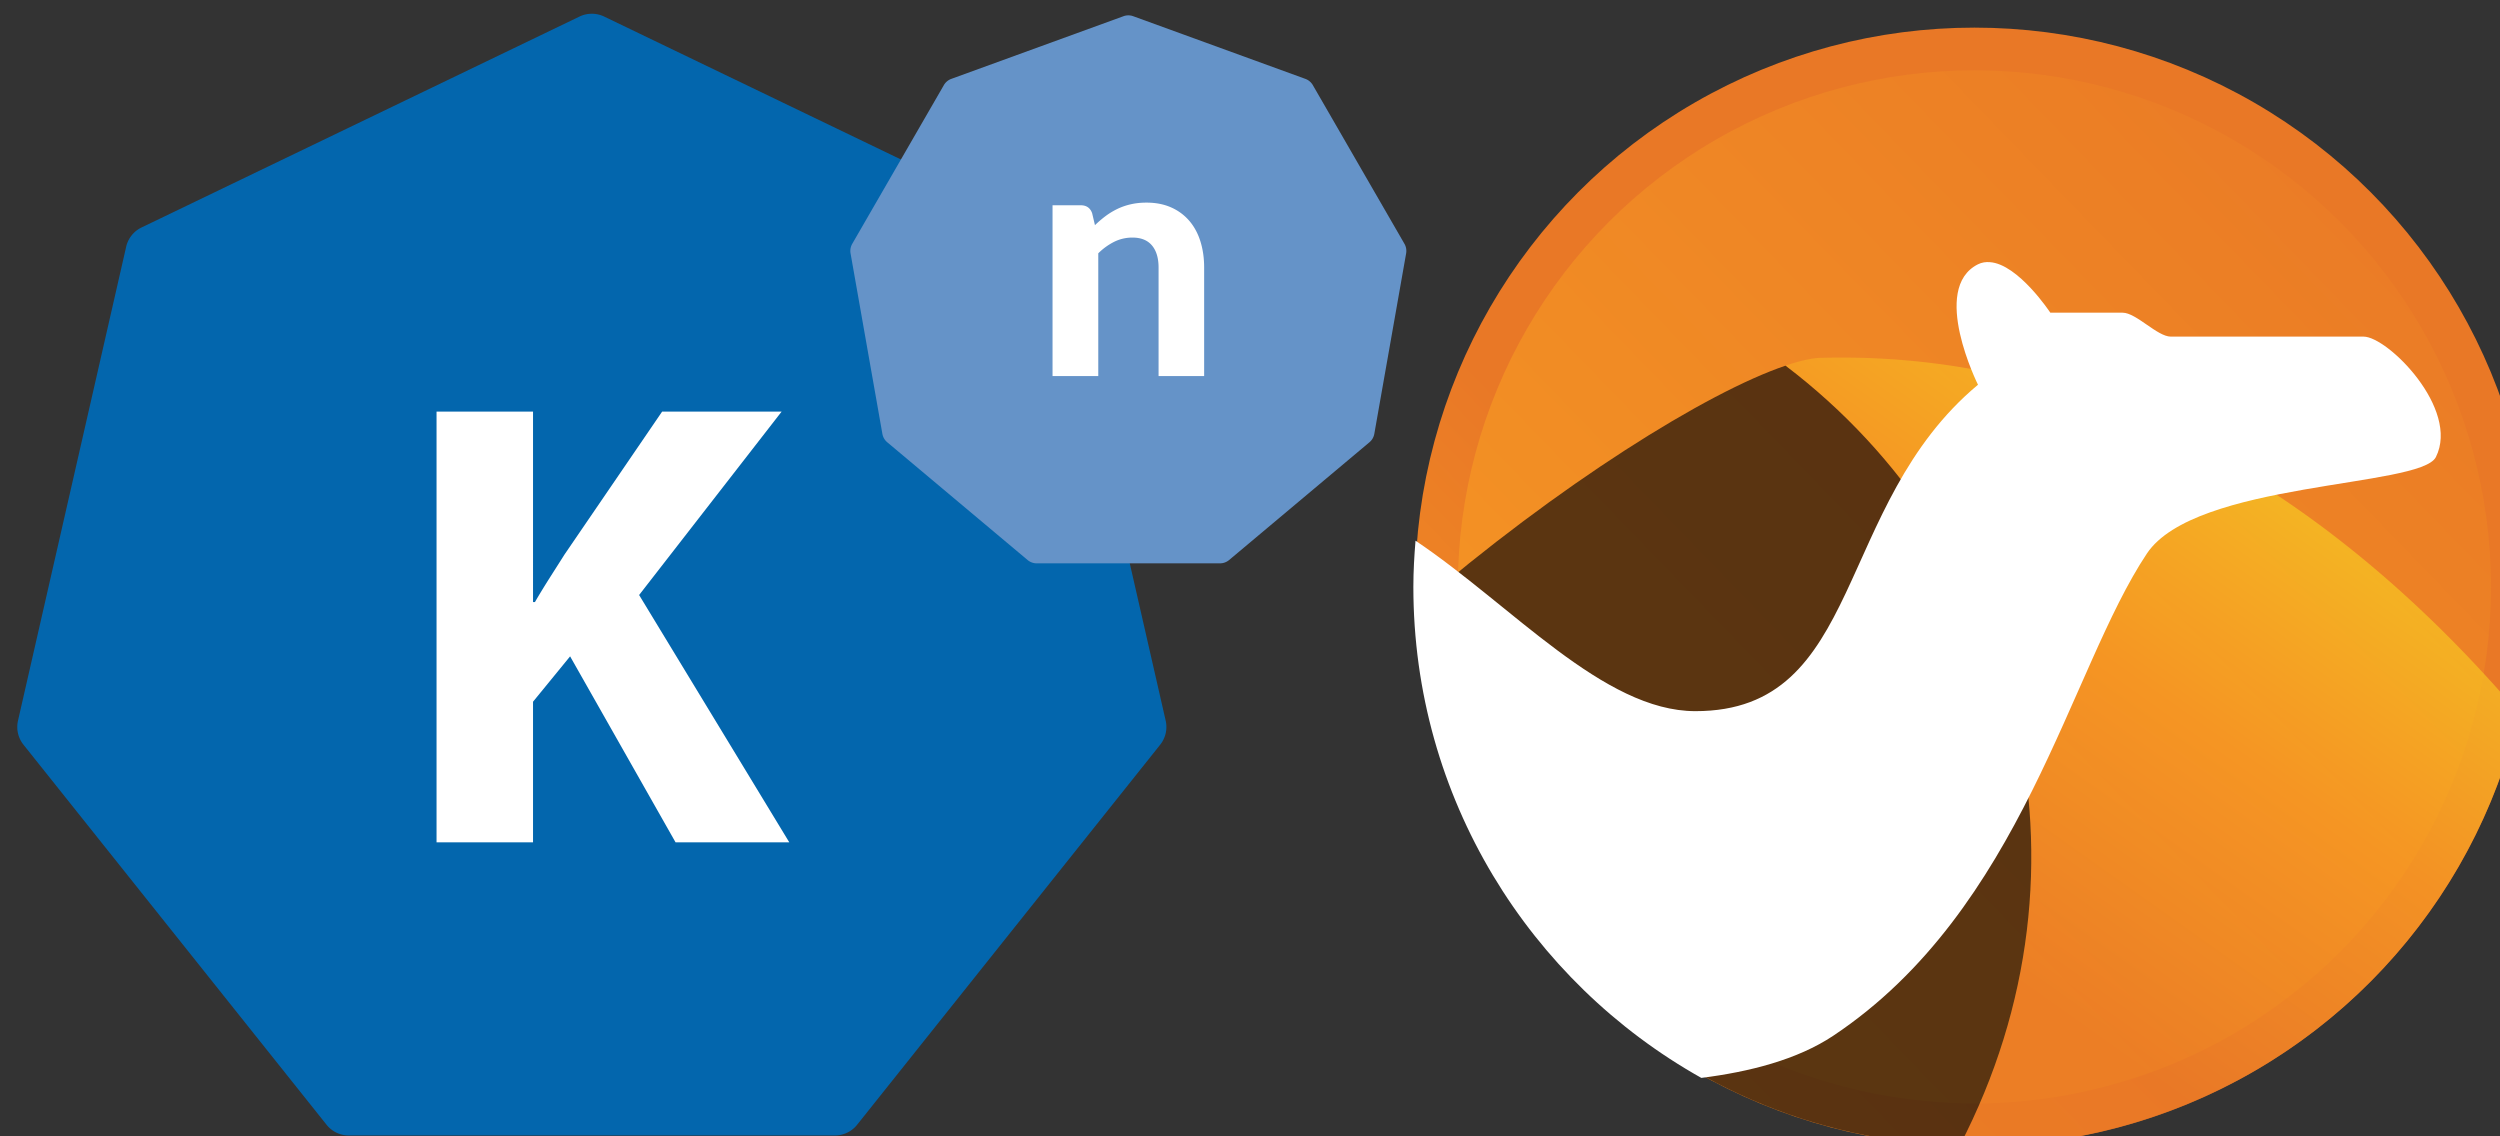 <?xml version="1.0" encoding="UTF-8" standalone="no"?>
<!-- Created with Inkscape (http://www.inkscape.org/) -->

<svg
   width="77mm"
   height="35mm"
   viewBox="0 0 77 35"
   version="1.1"
   id="svg475"
   sodipodi:docname="drawing.svg"
   inkscape:version="1.1.2 (0a00cf5339, 2022-02-04)"
   xmlns:inkscape="http://www.inkscape.org/namespaces/inkscape"
   xmlns:sodipodi="http://sodipodi.sourceforge.net/DTD/sodipodi-0.dtd"
   xmlns="http://www.w3.org/2000/svg"
   xmlns:svg="http://www.w3.org/2000/svg">
  <rect x="0" y="0" width="77" height="35" fill="#333333" stroke="none"/>
  <sodipodi:namedview
     id="namedview477"
     pagecolor="#ffffff"
     bordercolor="#666666"
     borderopacity="1.0"
     inkscape:pageshadow="2"
     inkscape:pageopacity="0.0"
     inkscape:pagecheckerboard="0"
     inkscape:document-units="mm"
     showgrid="false"
     inkscape:zoom="0.71713664"
     inkscape:cx="-43.924683"
     inkscape:cy="449.00787"
     inkscape:window-width="1920"
     inkscape:window-height="983"
     inkscape:window-x="0"
     inkscape:window-y="27"
     inkscape:window-maximized="1"
     inkscape:current-layer="layer1"
     width="209mm" />
  <defs
     id="defs472">
    <linearGradient
       id="a"
       x1="333.48"
       x2="477"
       y1="702.6"
       y2="563.73"
       gradientTransform="matrix(0.992,0,0,0.992,94.038,276.06)"
       gradientUnits="userSpaceOnUse">
      <stop
         stop-color="#F69923"
         offset="0"
         id="stop106" />
      <stop
         stop-color="#F79A23"
         offset=".11"
         id="stop108" />
      <stop
         stop-color="#E97826"
         offset=".945"
         id="stop110" />
    </linearGradient>
    <linearGradient
       id="b"
       x1="333.48"
       x2="477"
       y1="702.6"
       y2="563.73"
       gradientTransform="matrix(0.992,0,0,0.992,94.038,276.06)"
       gradientUnits="userSpaceOnUse">
      <stop
         stop-color="#F69923"
         offset="0"
         id="stop113" />
      <stop
         stop-color="#F79A23"
         offset=".08"
         id="stop115" />
      <stop
         stop-color="#E97826"
         offset=".419"
         id="stop117" />
    </linearGradient>
    <linearGradient
       id="c"
       x1="633.55"
       x2="566.47"
       y1="814.6"
       y2="909.12"
       gradientTransform="translate(-85.421,56.236)"
       gradientUnits="userSpaceOnUse">
      <stop
         stop-color="#f6e423"
         offset="0"
         id="stop120" />
      <stop
         stop-color="#F79A23"
         offset=".412"
         id="stop122" />
      <stop
         stop-color="#E97826"
         offset=".733"
         id="stop124" />
    </linearGradient>
    <clipPath
       id="a-3"
       clipPathUnits="userSpaceOnUse">
      <path
         d="M 0,612 H 792 V 0 H 0 Z"
         id="path270" />
    </clipPath>
  </defs>
  <g
     inkscape:label="Layer 1"
     inkscape:groupmode="layer"
     id="layer1">
    <g
       transform="matrix(0.265,0,0,0.265,-72.509,-220.501)"
       id="g137">
      <circle
         cx="503.1"
         cy="900.29"
         r="62.52"
         fill="url(#a)"
         stroke="url(#b)"
         stroke-linejoin="round"
         stroke-width="4.96"
         id="circle129"
         style="fill:url(#a);stroke:url(#b)" />
      <path
         d="m 487.89,873.64 a 89.53,89.53 0 0 0 -2.688,0.031 c -1.043,0.031 -2.445,0.362 -4.062,0.906 27.309,20.737 37.127,58.146 20.25,90.656 0.573,0.015 1.142,0.063 1.719,0.063 30.844,0 56.62,-21.493 63.28,-50.312 -19.572,-22.943 -46.117,-41.294 -78.5,-41.344 z"
         fill="url(#c)"
         opacity="0.75"
         id="path131"
         style="fill:url(#c)" />
      <path
         d="m 481.14,874.58 c -9.068,3.052 -26.368,13.802 -43,28.156 1.263,34.195 28.961,61.607 63.25,62.5 16.877,-32.51 7.06,-69.919 -20.25,-90.656 z"
         fill="#28170b"
         opacity="0.75"
         id="path133" />
      <path
         d="m 504.889,862.546 c -0.472,-0.032 -0.932,0.028 -1.375,0.25 -5.6,2.801 0,14 0,14 -16.807,14.009 -13.236,37.938 -32.844,37.938 -10.689,0 -21.322,-12.293 -32.531,-19.812 -0.144,1.773 -0.25,3.564 -0.25,5.375 0,24.515 13.51,45.863 33.469,57.063 5.583,-0.703 11.158,-2.114 15.344,-4.906 21.992,-14.662 27.452,-42.557 36.438,-56.031 5.596,-8.407 31.824,-7.677 33.594,-11.22 2.804,-5.601 -5.602,-14 -8.406,-14 h -22.406 c -1.566,0 -4.025,-2.78 -5.594,-2.78 h -8.406 c 0,0 -3.725,-5.65 -7.031,-5.875 z"
         fill="#ffffff"
         id="path135" />
    </g>
    <g
       transform="matrix(0.243,0,0,-0.243,-16.871,131.645)"
       clip-path="url(#a-3)"
       id="g281">
      <path
         d="M 142.88,539.65 87.368,512.916 a 3.6,3.6 0 0 1 -1.948,-2.442 l -13.711,-60.07 a 3.599,3.599 0 0 1 0.695,-3.046 l 38.417,-48.173 a 3.6,3.6 0 0 1 2.814,-1.355 h 61.616 a 3.6,3.6 0 0 1 2.814,1.355 l 38.417,48.173 c 0.683,0.856 0.939,1.978 0.695,3.045 l -13.711,60.071 a 3.597,3.597 0 0 1 -1.948,2.442 l -55.513,26.734 a 3.596,3.596 0 0 1 -3.124,0"
         fill="#0366ad"
         id="path275" />
      <path
         d="m 211.829,539.694 -21.825,-7.943 a 1.803,1.803 0 0 1 -0.943,-0.792 l -11.612,-20.113 a 1.802,1.802 0 0 1 -0.214,-1.213 l 4.033,-22.872 c 0.073,-0.417 0.29,-0.795 0.615,-1.067 l 17.792,-14.928 a 1.8,1.8 0 0 1 1.157,-0.421 h 23.225 a 1.8,1.8 0 0 1 1.157,0.42 l 17.792,14.929 c 0.323,0.272 0.542,0.65 0.615,1.067 l 4.033,22.872 c 0.073,0.417 -0.002,0.846 -0.214,1.213 l -11.612,20.113 a 1.803,1.803 0 0 1 -0.943,0.792 l -21.825,7.943 a 1.796,1.796 0 0 1 -1.231,0"
         fill="#6593c8"
         id="path277" />
      <path
         d="m 208.212,513.21 c 0.435,0.42 0.886,0.806 1.354,1.156 0.47,0.35 0.967,0.65 1.492,0.904 a 8.12,8.12 0 0 0 1.701,0.587 c 0.61,0.14 1.27,0.21 1.984,0.21 1.176,0 2.22,-0.203 3.13,-0.61 a 6.442,6.442 0 0 0 2.3,-1.7 c 0.622,-0.728 1.091,-1.596 1.406,-2.604 0.315,-1.007 0.473,-2.114 0.473,-3.318 V 494.08 h -5.776 v 13.755 c 0,1.204 -0.28,2.139 -0.839,2.804 -0.56,0.665 -1.386,0.997 -2.479,0.997 a 5.138,5.138 0 0 1 -2.289,-0.525 7.846,7.846 0 0 1 -2.036,-1.47 V 494.08 h -5.797 v 21.652 h 3.57 c 0.728,0 1.211,-0.336 1.45,-1.01 z M 124.76,489.576 h 12.229 V 465.44 h 0.244 c 1.215,2.107 2.51,4.05 3.725,5.994 l 12.393,18.143 h 15.145 l -18.061,-23.245 19.033,-31.345 h -14.416 l -13.364,23.57 -4.7,-5.75 v -17.82 H 124.76 Z"
         fill="#ffffff"
         id="path279" />
    </g>
  </g>
</svg>
